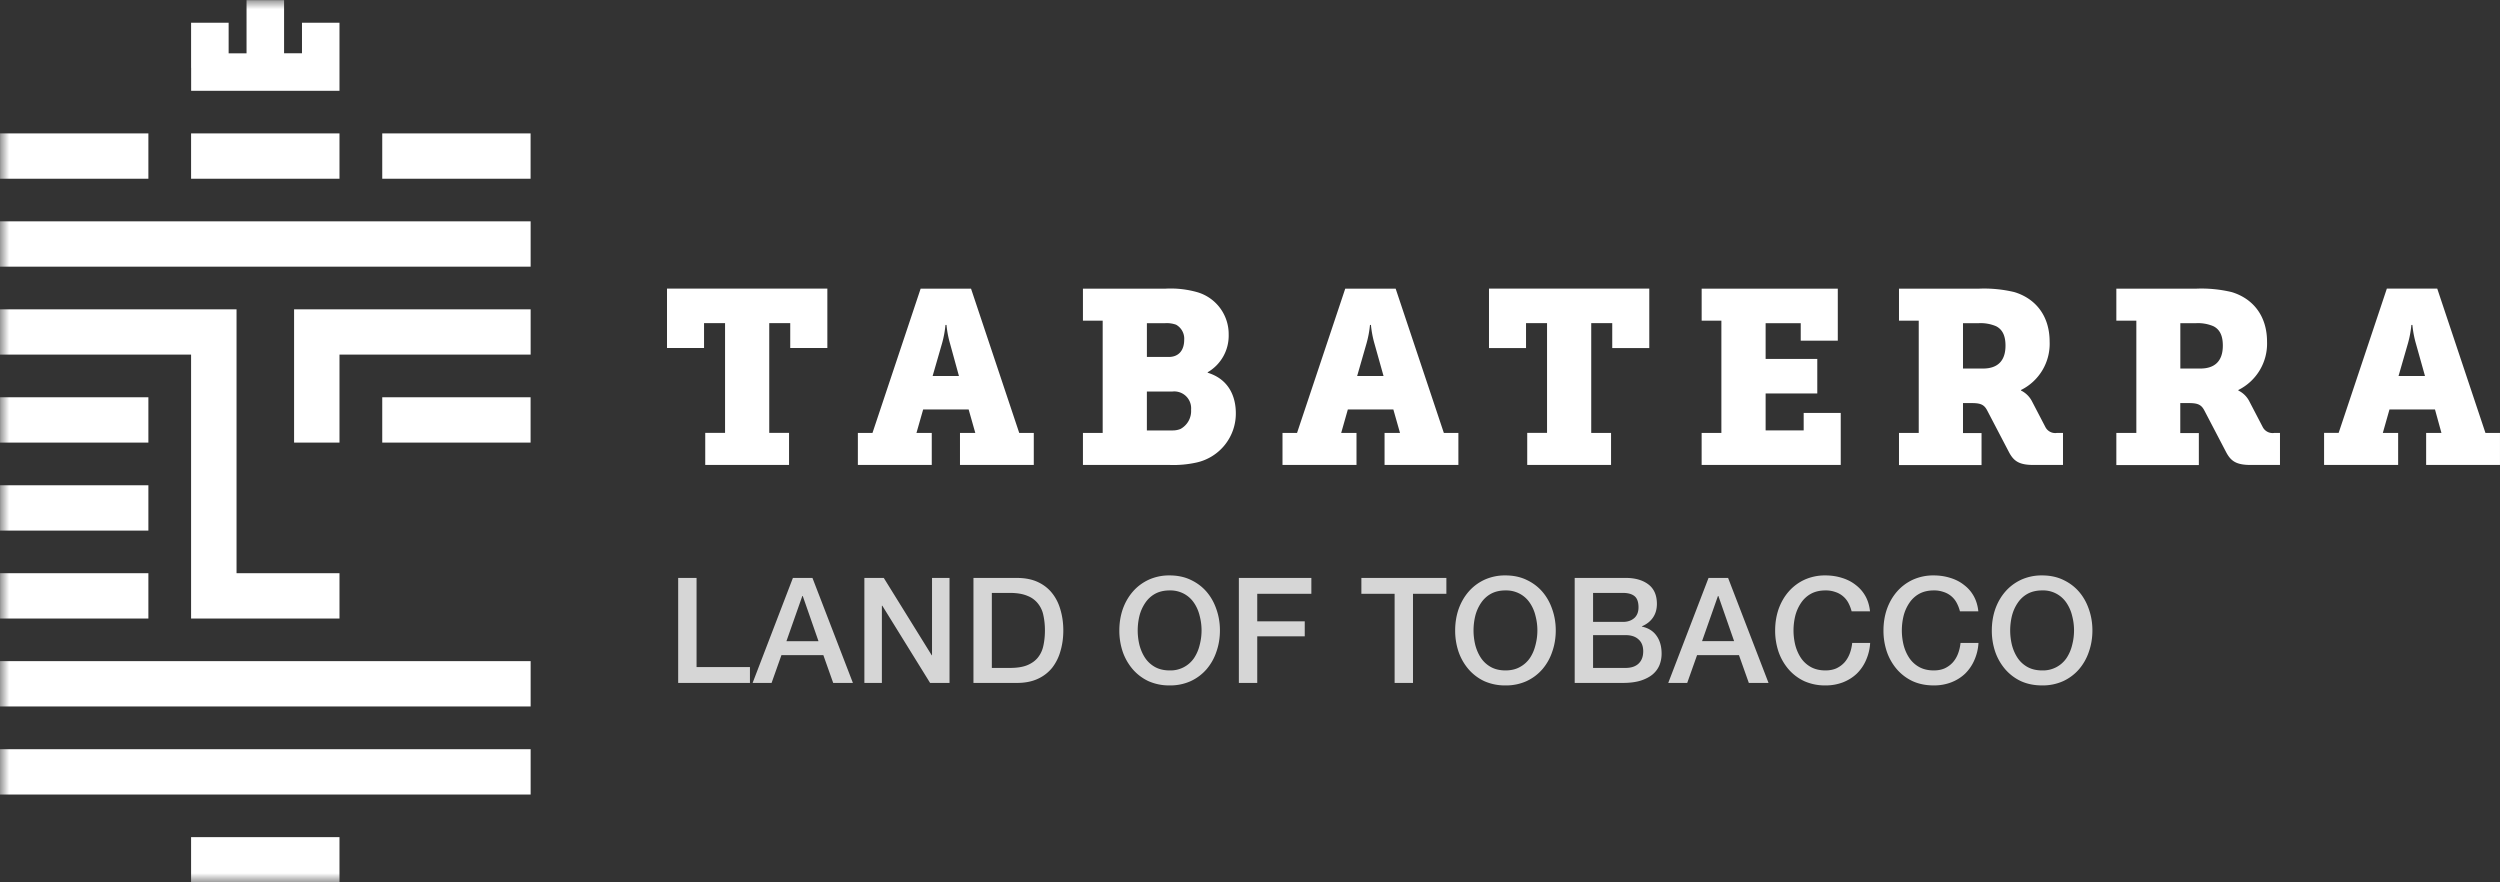 <svg width="136" height="48" fill="none" xmlns="http://www.w3.org/2000/svg">
    <rect width="100%" height="100%" fill="#333333" stroke="none"/>
    <g clip-path="url(#clip0_3_29)">
        <mask id="a" style="mask-type:luminance" maskUnits="userSpaceOnUse" x="-1" y="0" width="137" height="49">
            <path d="M135.999.005h-136v48h136v-48z" fill="#fff"/>
        </mask>
        <g mask="url(#a)" fill="#fff">
            <path d="M8.072 7.257H.002v2.465h8.07V7.257zm10.396 0h-8.073v2.465h8.073V7.257zm-8.07-2.319h8.07v-3.7h-2.04v1.66h-.974V.006h-2.042V2.9h-.974V1.237h-2.043v2.45h.003v1.25zm18.466 2.319h-8.07v2.465h8.07V7.257zm.003 4.783H-.001v2.465h28.868v-2.466zM10.395 33.648h8.073v-2.465h-5.6V16.827H-.001v2.465h10.396v14.356zm5.603-16.821v7.251h2.47v-4.786h10.399v-2.465H15.998z"/>
            <path d="M8.072 21.613H.002v2.465h8.07v-2.465zm20.792 0h-8.07v2.465h8.07v-2.465zM8.072 26.399H.002v2.465h8.07V26.4zm0 4.784H.002v2.465h8.07v-2.465zm20.795 4.784H-.001v2.465h28.868v-2.465zm0 4.789H-.001v2.465h28.868v-2.465zM18.468 45.54h-8.073v2.464h8.073V45.54z"/>
        </g>
        <path d="M46.669 23.551h.794l2.62-7.849h2.741l2.622 7.849h.792v1.743h-4.015V23.55h.833l-.362-1.276H50.22l-.364 1.276h.832v1.743h-4.02V23.55zm5.497-3.098l-.487-1.773a5.527 5.527 0 01-.19-1.004h-.055a5.63 5.63 0 01-.187 1.004l-.512 1.773h1.431zm6.746 3.098h1.074v-6.108h-1.074v-1.74H63.4a5.311 5.311 0 011.76.2 2.373 2.373 0 011.68 2.294 2.3 2.3 0 01-1.142 2.053v.027c1.143.348 1.531 1.287 1.531 2.202a2.728 2.728 0 01-2.138 2.682 5.791 5.791 0 01-1.436.133h-4.743v-1.743zm4.662-4.132c.593 0 .846-.415.846-.926a.87.87 0 00-.444-.83 1.512 1.512 0 00-.59-.082h-.995v1.838h1.183zm.201 3.997c.152.003.302-.023.443-.08a1.109 1.109 0 00.577-1.047.917.917 0 00-1.006-.991H62.39v2.118h1.384zm5.992.135h.792l2.622-7.849h2.742l2.622 7.849h.791v1.743H75.32V23.55h.84l-.362-1.276h-2.475l-.362 1.276h.833v1.743h-4.026V23.55zm5.497-3.098l-.497-1.773a5.63 5.63 0 01-.188-1.004h-.052a5.63 5.63 0 01-.188 1.004l-.51 1.773h1.435zm7.818 3.097h1.077v-5.97h-1.143v1.356h-2.015v-3.234h8.72v3.234h-2.015V17.58h-1.143v5.97h1.078v1.743h-4.56V23.55zm9.487.001h1.074v-6.106H92.57v-1.743h7.406v2.832H97.96v-.953h-1.91v1.946h2.81v1.876h-2.81v2.012h2.07v-.95h2.016v2.829h-7.567V23.55zm10.736 0h1.074v-6.108h-1.074v-1.74h4.352a7.063 7.063 0 011.923.187c1.156.35 1.92 1.29 1.92 2.696a2.804 2.804 0 01-1.558 2.63v.028c.254.125.462.327.593.578l.74 1.42a.599.599 0 00.617.31h.335v1.742h-1.586c-.778 0-1.088-.187-1.36-.711l-1.17-2.24c-.16-.31-.334-.415-.832-.415h-.492v1.629h1.009V25.3h-4.491v-1.75zm4.57-3.502c.753 0 1.224-.375 1.224-1.246 0-.443-.109-.86-.525-1.062a2.153 2.153 0 00-.928-.16h-.859v2.468h1.088zm7.254 3.502h1.088v-6.108h-1.088v-1.74h4.352a7.07 7.07 0 011.923.187c1.156.35 1.923 1.29 1.923 2.696a2.815 2.815 0 01-1.562 2.63v.028c.255.124.463.327.593.578l.74 1.42a.601.601 0 00.618.31h.315v1.742h-1.577c-.778 0-1.088-.187-1.36-.711l-1.17-2.24c-.161-.31-.335-.415-.832-.415h-.485v1.629h1.01V25.3h-4.488v-1.75zm4.569-3.502c.754 0 1.224-.375 1.224-1.246 0-.443-.106-.86-.525-1.062a2.146 2.146 0 00-.927-.16h-.86v2.468h1.088zm6.732 3.501h.792l2.622-7.848h2.742l2.622 7.849h.791v1.743h-4.017V23.55h.832l-.351-1.276h-2.475l-.362 1.276h.833v1.743h-4.029V23.55zm5.489-3.097l-.497-1.773a5.623 5.623 0 01-.188-1.004h-.055c-.032.34-.094.676-.187 1.004l-.512 1.773h1.439zm-93.554 3.095h1.078v-5.97H38.3v1.354h-2.015V15.7h8.723v3.233h-2.019v-1.354h-1.142v5.97h1.077v1.743h-4.559v-1.743z"
              fill="#fff"/>
        <path d="M36.893 31.44h1v4.847h2.904v.864h-3.904V31.44zm6.241 0h1.064l2.2 5.711h-1.072l-.536-1.512h-2.28l-.536 1.512h-1.032l2.192-5.712zm-.352 3.44h1.744l-.856-2.457h-.024l-.864 2.456zm4.24-3.44h1.056l2.608 4.207h.016V31.44h.952v5.712h-1.056l-2.6-4.2h-.024v4.2h-.952V31.44zm5.934 0h2.368c.437 0 .816.074 1.136.223.32.15.581.355.784.616.202.256.352.558.448.904.101.347.152.718.152 1.112 0 .395-.05.766-.152 1.112a2.61 2.61 0 01-.448.912 2.128 2.128 0 01-.784.608c-.32.15-.699.224-1.136.224h-2.368V31.44zm1 4.895h.984c.39 0 .706-.05.952-.152.25-.106.445-.25.584-.432.144-.186.24-.402.288-.648.053-.25.08-.52.08-.808 0-.288-.027-.554-.08-.8a1.467 1.467 0 00-.288-.648 1.323 1.323 0 00-.584-.432c-.246-.106-.563-.16-.952-.16h-.984v4.08zm9.672-4.216c-.304 0-.568.062-.792.184a1.543 1.543 0 00-.536.496 2.241 2.241 0 00-.312.696 3.35 3.35 0 000 1.6c.07.262.173.496.312.704.138.203.317.366.536.488.224.123.488.184.792.184a1.543 1.543 0 001.328-.672 2.21 2.21 0 00.304-.704 3.103 3.103 0 000-1.6 2.108 2.108 0 00-.304-.696 1.52 1.52 0 00-.544-.496 1.578 1.578 0 00-.784-.184zm0-.816c.426 0 .808.08 1.144.24.341.16.63.376.864.648.234.272.413.59.536.952.128.363.192.747.192 1.152 0 .411-.064.798-.192 1.16a2.84 2.84 0 01-.536.952 2.558 2.558 0 01-.864.648 2.706 2.706 0 01-1.144.232 2.76 2.76 0 01-1.152-.232 2.582 2.582 0 01-.856-.648 2.938 2.938 0 01-.544-.952 3.598 3.598 0 01-.184-1.16c0-.405.061-.789.184-1.152.128-.362.31-.68.544-.952.234-.272.52-.488.856-.648a2.68 2.68 0 011.152-.24zm3.766.136h3.944v.864h-2.944V33.8h2.584v.816h-2.584v2.536h-1V31.44zm6.665 0h4.624v.864h-1.816v4.848h-1v-4.848h-1.808v-.864zm7.838.68c-.304 0-.568.062-.792.184a1.542 1.542 0 00-.536.496 2.236 2.236 0 00-.312.696 3.35 3.35 0 000 1.6c.07.262.173.496.312.704.138.203.317.366.536.488.224.123.488.184.792.184.304 0 .565-.061.784-.184a1.55 1.55 0 00.544-.488c.139-.208.24-.442.304-.704a3.108 3.108 0 000-1.6 2.108 2.108 0 00-.304-.696 1.522 1.522 0 00-.544-.496 1.578 1.578 0 00-.784-.184zm0-.816c.426 0 .808.08 1.144.24.341.16.63.376.864.648.234.272.413.59.536.952.128.363.192.747.192 1.152 0 .411-.064.798-.192 1.16a2.84 2.84 0 01-.536.952 2.56 2.56 0 01-.864.648 2.706 2.706 0 01-1.144.232 2.76 2.76 0 01-1.152-.232 2.582 2.582 0 01-.856-.648 2.936 2.936 0 01-.544-.952 3.596 3.596 0 01-.184-1.16c0-.405.061-.789.184-1.152.128-.362.31-.68.544-.952.235-.272.52-.488.856-.648a2.68 2.68 0 011.152-.24zm4.766 2.528h1.632c.24 0 .44-.066.6-.2.16-.138.24-.336.24-.592 0-.288-.072-.49-.216-.608-.144-.117-.352-.176-.624-.176h-1.632v1.576zm-1-2.392h2.776c.512 0 .923.118 1.232.352.31.235.464.59.464 1.064 0 .288-.072.536-.216.744-.139.203-.339.36-.6.472v.016c.352.075.619.243.8.504.181.256.272.579.272.968 0 .224-.04.435-.12.632-.08.192-.205.36-.376.504-.17.139-.39.251-.656.336-.267.08-.584.12-.952.12h-2.624V31.44zm1 4.896h1.768c.304 0 .539-.077.704-.232.17-.16.256-.384.256-.672 0-.282-.085-.498-.256-.648-.165-.154-.4-.232-.704-.232h-1.768v1.784zm6.28-4.896h1.065l2.2 5.712h-1.072L94.6 35.64h-2.28l-.536 1.512h-1.032l2.192-5.712zm-.351 3.44h1.744l-.856-2.456h-.024l-.864 2.456zm8.136-1.624a2.075 2.075 0 00-.176-.456 1.222 1.222 0 00-.704-.592 1.53 1.53 0 00-.544-.088c-.304 0-.568.062-.792.184a1.541 1.541 0 00-.536.496 2.236 2.236 0 00-.312.696 3.35 3.35 0 000 1.6c.069.262.173.496.312.704.138.203.317.366.536.488.224.123.488.184.792.184.224 0 .421-.037.592-.112.17-.08.317-.186.44-.32.122-.138.218-.298.288-.48.069-.181.114-.376.136-.584h.976a2.665 2.665 0 01-.224.936 2.3 2.3 0 01-.504.736c-.214.203-.464.36-.752.472a2.609 2.609 0 01-.952.168 2.76 2.76 0 01-1.152-.232 2.58 2.58 0 01-.856-.648 2.936 2.936 0 01-.544-.952 3.596 3.596 0 01-.184-1.16c0-.405.061-.789.184-1.152.128-.362.309-.68.544-.952a2.58 2.58 0 01.856-.648 2.68 2.68 0 011.152-.24c.32 0 .621.046.904.136.282.086.53.214.744.384.218.166.394.368.528.608.133.24.216.515.248.824h-1zm5.893 0a2.026 2.026 0 00-.176-.456 1.214 1.214 0 00-.704-.592 1.532 1.532 0 00-.544-.088c-.304 0-.568.062-.792.184a1.542 1.542 0 00-.536.496 2.223 2.223 0 00-.312.696 3.35 3.35 0 000 1.6c.069.262.173.496.312.704.139.203.317.366.536.488.224.123.488.184.792.184.224 0 .421-.037.592-.112.171-.08.317-.186.44-.32.123-.138.219-.298.288-.48.069-.181.115-.376.136-.584h.976a2.644 2.644 0 01-.224.936 2.3 2.3 0 01-.504.736c-.213.203-.464.36-.752.472a2.604 2.604 0 01-.952.168c-.427 0-.811-.077-1.152-.232a2.585 2.585 0 01-.856-.648 2.931 2.931 0 01-.544-.952 3.588 3.588 0 01-.184-1.16c0-.405.061-.789.184-1.152.128-.362.309-.68.544-.952.235-.272.52-.488.856-.648a2.68 2.68 0 011.152-.24c.32 0 .621.046.904.136.283.086.531.214.744.384.219.166.395.368.528.608s.216.515.248.824h-1zm4.47-1.136c-.304 0-.568.062-.792.184a1.533 1.533 0 00-.536.496 2.223 2.223 0 00-.312.696 3.35 3.35 0 000 1.6c.069.262.173.496.312.704.138.203.317.366.536.488.224.123.488.184.792.184a1.543 1.543 0 001.328-.672 2.21 2.21 0 00.304-.704 3.12 3.12 0 000-1.6 2.123 2.123 0 00-.304-.696 1.524 1.524 0 00-1.328-.68zm0-.816c.426 0 .808.08 1.144.24.341.16.629.376.864.648.234.272.413.59.536.952.128.363.192.747.192 1.152 0 .411-.064.798-.192 1.16a2.84 2.84 0 01-.536.952 2.566 2.566 0 01-.864.648 2.708 2.708 0 01-1.144.232c-.427 0-.811-.077-1.152-.232a2.575 2.575 0 01-.856-.648 2.931 2.931 0 01-.544-.952 3.588 3.588 0 01-.184-1.16c0-.405.061-.789.184-1.152.128-.362.309-.68.544-.952.234-.272.52-.488.856-.648a2.68 2.68 0 011.152-.24z"
              fill="#fff" fill-opacity=".8"/>
    </g>
    <defs>
        <clipPath id="clip0_3_29">
            <path fill="#fff" d="M0 0h136v48H0z"/>
        </clipPath>
    </defs>
</svg>